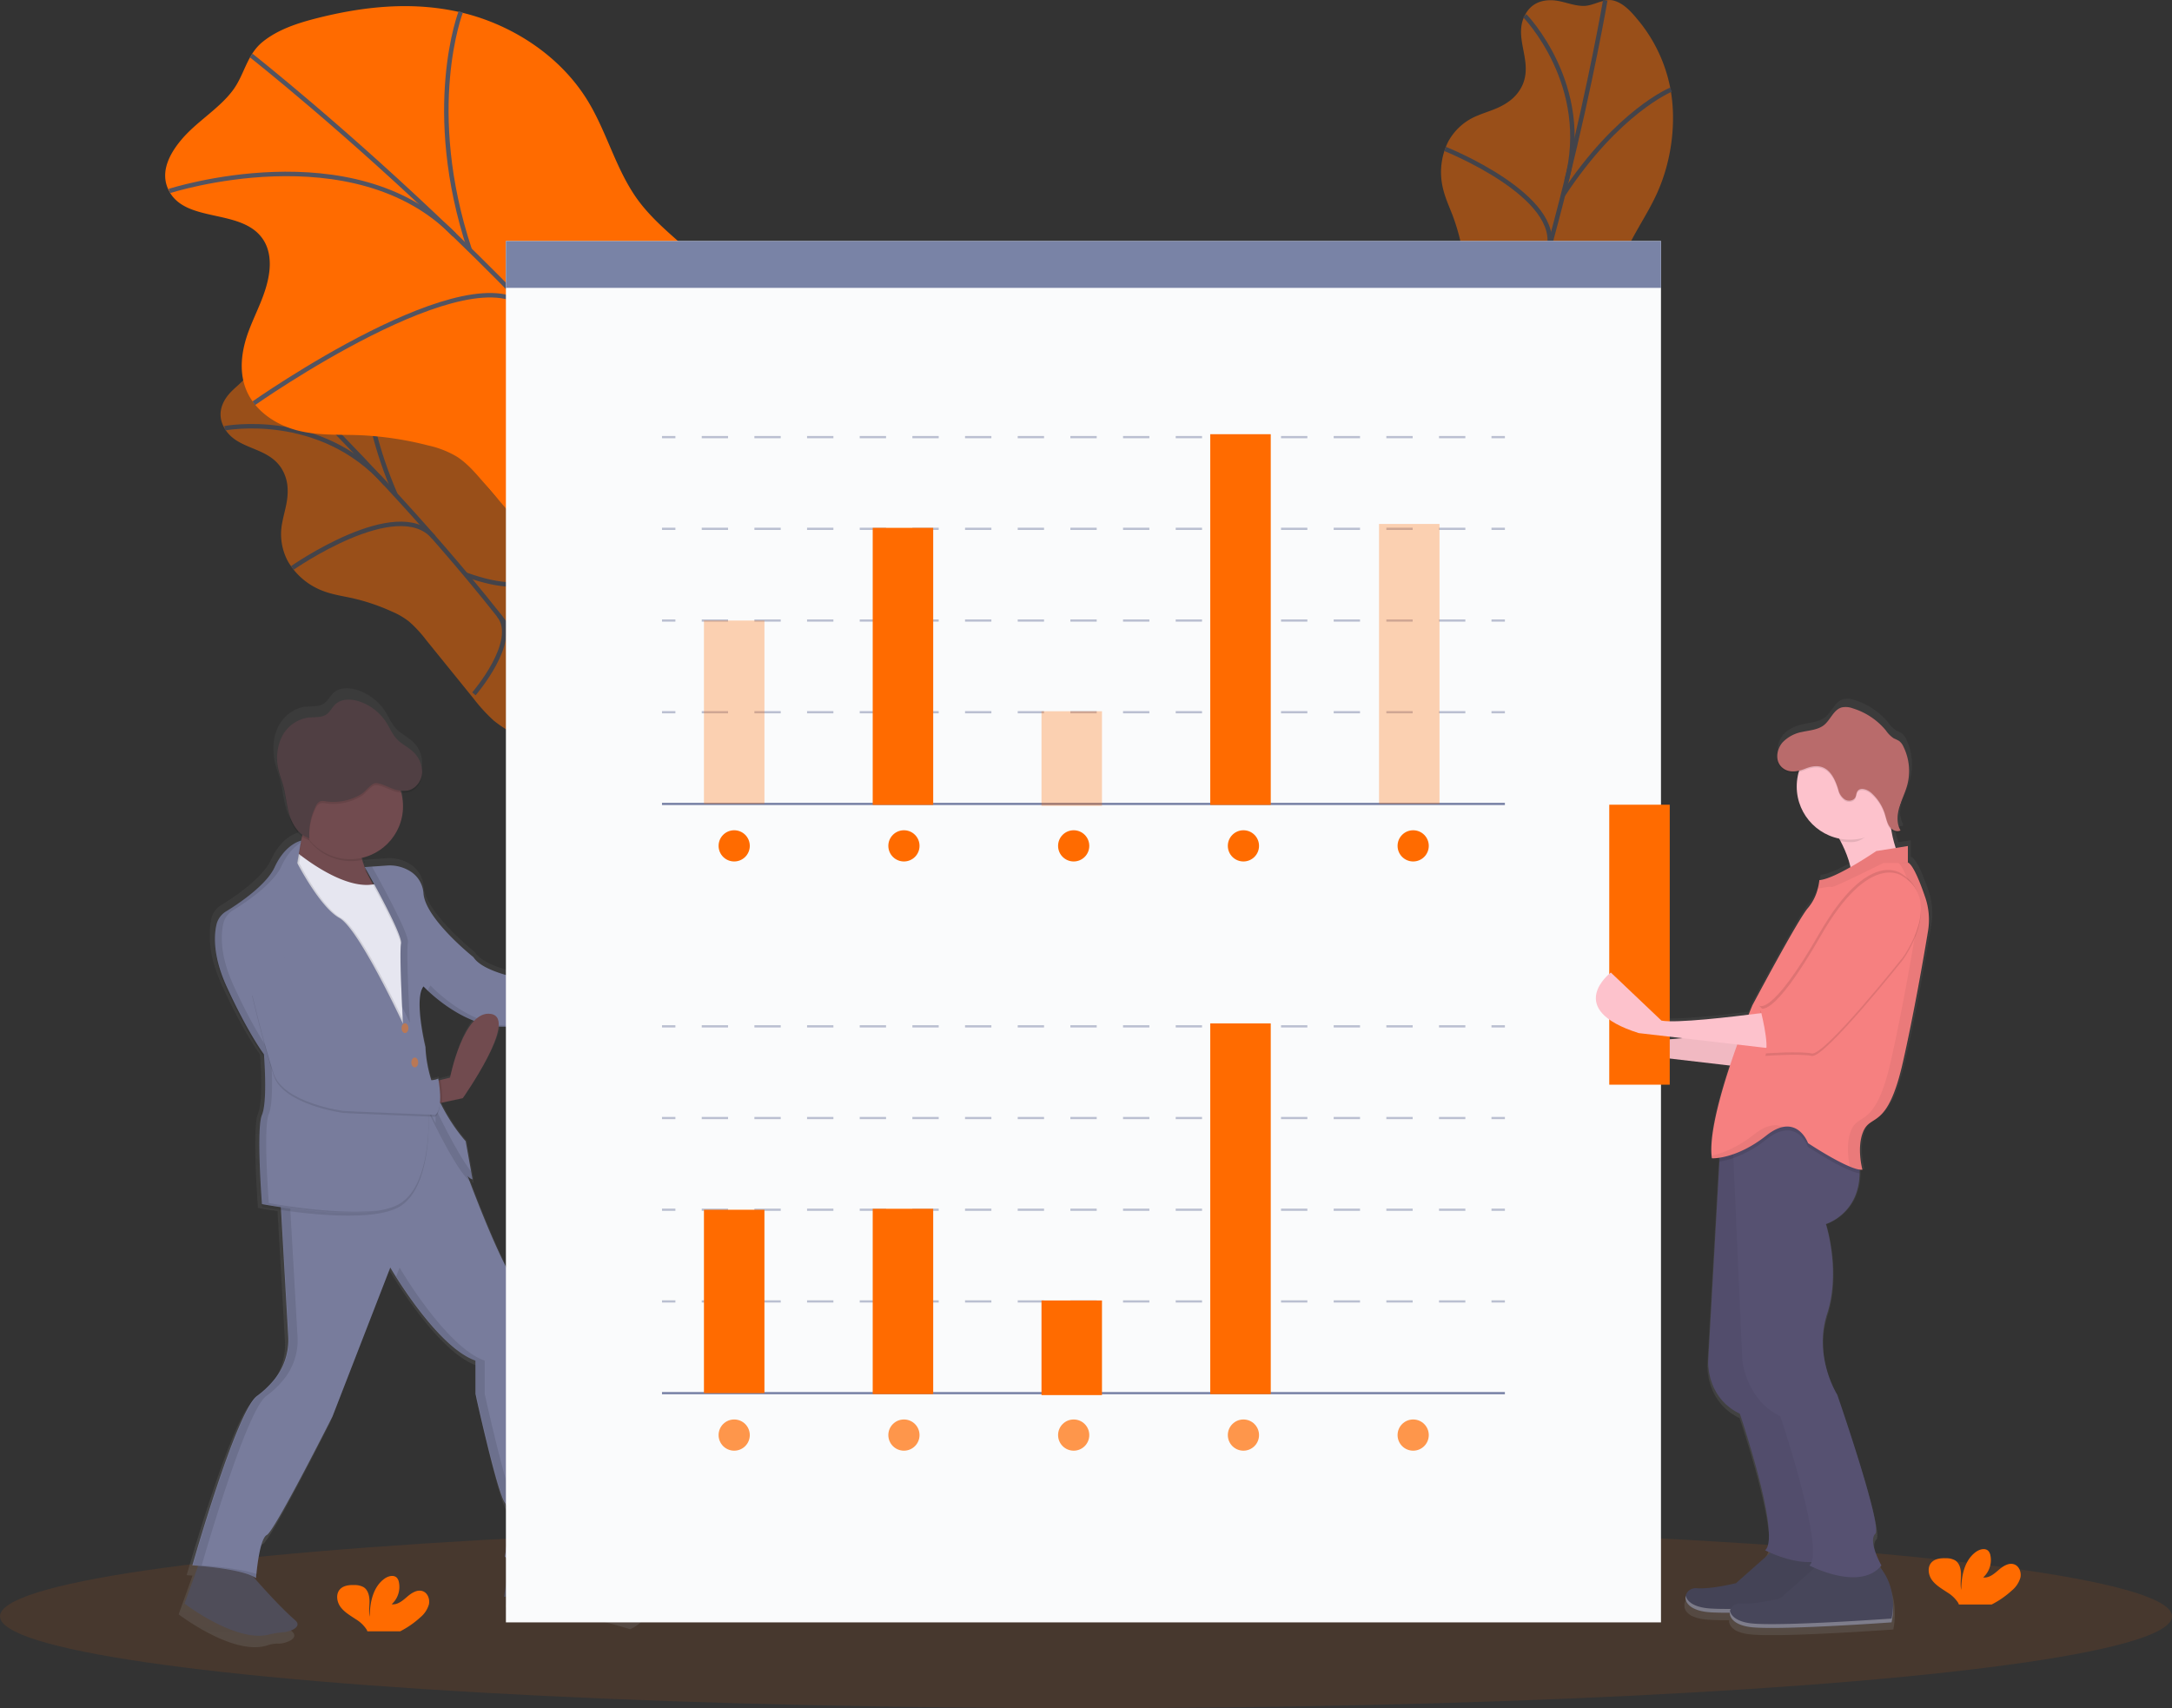 <svg id="a9ddec34-9319-4b16-a09a-346676300955" data-name="Layer 1" xmlns="http://www.w3.org/2000/svg" xmlns:xlink="http://www.w3.org/1999/xlink" width="971.7" height="764.21" viewBox="0 0 971.7 764.21"><rect x="0" y="0" width="971.7" height="764.21" fill="#333333" stroke="none"/><defs><linearGradient id="7a49f6f8-cfb3-4a5a-81e0-f7f3caa92e45" x1="897.38" y1="799.91" x2="897.38" y2="380.48" gradientUnits="userSpaceOnUse"><stop offset="0" stop-color="gray" stop-opacity="0.25"/><stop offset="0.54" stop-color="gray" stop-opacity="0.12"/><stop offset="1" stop-color="gray" stop-opacity="0.1"/></linearGradient><linearGradient id="53018405-060f-4bce-97d3-1ae9b44325c4" x1="303.98" y1="804.79" x2="303.98" y2="375.83" xlink:href="#7a49f6f8-cfb3-4a5a-81e0-f7f3caa92e45"/></defs><title>data_report</title><g opacity="0.5"><path d="M808.14,68c-3.81-.06-8.62,1-11.56,6.27-5.76,10.36,3.51,20.55-1.27,31.59a18.38,18.38,0,0,1-6.2,7.48c-4.62,3.33-9.33,4.32-14,6.31A25.66,25.66,0,0,0,762,131.35a30.62,30.62,0,0,0-2.76,18.57c.92,5.52,3.09,9.9,4.88,14.62a91.71,91.71,0,0,1,4.69,18.06,33.36,33.36,0,0,1,.46,8.72,54.91,54.91,0,0,1-2.69,10.89l-10.28,32.19a75.18,75.18,0,0,0-3.3,12.9,54.21,54.21,0,0,0,.4,13.75c1.12,9.42,2.37,19.22,6.83,25.11s13.21,6.27,19.61-2.08c6.09-8,7.66-20.1,13.24-28.8,8.79-13.72,22.85-12.53,32.27-25.38,9-12.32,8.86-30.1,14.51-45.26,4-10.86,11-20,15.72-30.55,6.81-15.21,8.37-32.29,6-45.77a67.93,67.93,0,0,0-15.15-32.09c-2.92-3.54-6.1-6.83-10.15-8-4.31-1.28-8.61,2-13.05,2.3C818.1,70.79,813.31,68.08,808.14,68Z" transform="translate(-114.15 -67.9)" fill="#FF6B00"/><path d="M832.3,68.1s-24.8,143.65-66,222.08" transform="translate(-114.15 -67.9)" fill="none" stroke="#535461" stroke-miterlimit="10" stroke-width="2"/><path d="M796.3,74.93s30.26,31,18.68,73.84" transform="translate(-114.15 -67.9)" fill="none" stroke="#535461" stroke-miterlimit="10" stroke-width="2"/><path d="M760.63,134.52s53.25,21.22,46.21,45.34" transform="translate(-114.15 -67.9)" fill="none" stroke="#535461" stroke-miterlimit="10" stroke-width="2"/><path d="M861.74,108s-23.74,9.67-48.34,47.11" transform="translate(-114.15 -67.9)" fill="none" stroke="#535461" stroke-miterlimit="10" stroke-width="2"/><path d="M825,230.05s-16.07,5.58-24.28-29" transform="translate(-114.15 -67.9)" fill="none" stroke="#535461" stroke-miterlimit="10" stroke-width="2"/><path d="M758.15,233.34s30.92,4.12,35.52-10" transform="translate(-114.15 -67.9)" fill="none" stroke="#535461" stroke-miterlimit="10" stroke-width="2"/></g><g opacity="0.5"><path d="M215.37,245.8c-2.14,3.16-3.9,7.75-1.1,13.1,5.5,10.5,19.1,8.34,25.71,18.39a18.38,18.38,0,0,1,2.85,9.29c.25,5.69-1.51,10.17-2.42,15.18A25.66,25.66,0,0,0,243,319.11a30.62,30.62,0,0,0,14,12.49c5.12,2.26,10,2.84,14.9,3.94a91.71,91.71,0,0,1,17.67,6,33.36,33.36,0,0,1,7.54,4.4,54.91,54.91,0,0,1,7.63,8.22l21.27,26.26a75.18,75.18,0,0,0,9,9.84,54.21,54.21,0,0,0,11.72,7.21c8.49,4.23,17.37,8.56,24.74,8.07s12.49-7.6,9-17.54c-3.3-9.46-12.6-17.43-16.82-26.87-6.65-14.88,2.06-26-3.51-40.9-5.34-14.32-20.31-23.92-29.87-37-6.86-9.34-10.68-20.16-16.91-29.91-9-14-22.4-24.71-35-30.13a67.93,67.93,0,0,0-35.15-4.94c-4.56.5-9.05,1.35-12.29,4.08-3.44,2.9-3,8.32-5.24,12.17C223.18,239,218.28,241.52,215.37,245.8Z" transform="translate(-114.15 -67.9)" fill="#FF6B00"/><path d="M228.72,225.66S335.2,325.21,378.14,402.72" transform="translate(-114.15 -67.9)" fill="none" stroke="#535461" stroke-miterlimit="10" stroke-width="2"/><path d="M214.68,259.5s42.55-8.27,72,24.9" transform="translate(-114.15 -67.9)" fill="none" stroke="#535461" stroke-miterlimit="10" stroke-width="2"/><path d="M244.92,322s47-32.87,63.26-13.75" transform="translate(-114.15 -67.9)" fill="none" stroke="#535461" stroke-miterlimit="10" stroke-width="2"/><path d="M278.24,223s-4.95,25.16,12.86,66.26" transform="translate(-114.15 -67.9)" fill="none" stroke="#535461" stroke-miterlimit="10" stroke-width="2"/><path d="M360.11,320.61s-4.16,16.5-37.6,4.37" transform="translate(-114.15 -67.9)" fill="none" stroke="#535461" stroke-miterlimit="10" stroke-width="2"/><path d="M326.17,378.32s20.41-23.59,11.13-35.17" transform="translate(-114.15 -67.9)" fill="none" stroke="#535461" stroke-miterlimit="10" stroke-width="2"/></g><path d="M195.36,130.33c-5,5.91-9.68,14.09-6,22.16,7.14,15.81,33.33,8.1,42.68,22.84,2.8,4.41,3.18,9.8,2.53,14.61-1.26,9.41-5.92,17.4-9.14,26s-4.89,19-.35,28.08c4.37,8.79,13.58,14.34,22.5,16.55s17.86,1.71,26.77,2a148.2,148.2,0,0,1,31.35,4.62,43.31,43.31,0,0,1,12.82,5c4.55,2.91,8.23,7.18,11.83,11.38l32,37.29c4.25,5,8.59,10,13.86,13.67,6.08,4.23,13,6.38,19.81,8.45,14.65,4.48,30,9,44,5.93s25.75-16.45,22.25-31.94c-3.33-14.75-18.35-25.21-23.41-39.66-8-22.77,11.75-43.89,5.82-67.06-5.68-22.22-30.86-33.68-44.86-52.49-10-13.48-13.94-30.34-22.68-44.68-12.59-20.66-34.55-34.37-56.5-39.57S276.62,70.82,256.08,76c-8.7,2.21-17.4,5-24.3,10.52-7.33,5.87-8.18,14.77-13.52,21.86C212.07,116.64,202.1,122.32,195.36,130.33Z" transform="translate(-114.15 -67.9)" fill="#FF6B00"/><path d="M226.51,92.73s169.67,133.5,226.76,249.56" transform="translate(-114.15 -67.9)" fill="none" stroke="#535461" stroke-miterlimit="10" stroke-width="2"/><path d="M189.9,153.36S272.27,126.68,317.45,173" transform="translate(-114.15 -67.9)" fill="none" stroke="#535461" stroke-miterlimit="10" stroke-width="2"/><path d="M227.7,248.3s98.11-69,122.91-42.09" transform="translate(-114.15 -67.9)" fill="none" stroke="#535461" stroke-miterlimit="10" stroke-width="2"/><path d="M320.29,73.21s-16.91,43.39,4,106.46" transform="translate(-114.15 -67.9)" fill="none" stroke="#535461" stroke-miterlimit="10" stroke-width="2"/><path d="M444.34,211s-12.81,28.73-71.9,18.68" transform="translate(-114.15 -67.9)" fill="none" stroke="#535461" stroke-miterlimit="10" stroke-width="2"/><path d="M363.13,317.43s45.47-45.48,31.57-62" transform="translate(-114.15 -67.9)" fill="none" stroke="#535461" stroke-miterlimit="10" stroke-width="2"/><ellipse cx="485.85" cy="723.13" rx="485.85" ry="41.08" fill="#FF6B00" opacity="0.1"/><path d="M977.18,467.14c-2.07-6.06-5.06-13.74-7.42-15.55a2.21,2.21,0,0,0-.47-.29H969v-7.49l-5.58.89a53.35,53.35,0,0,1-2-8.29,3.85,3.85,0,0,0,4.19.84c-.09-.15-.17-.31-.25-.47l.25-.11a10.37,10.37,0,0,1-1.35-5.08,18.51,18.51,0,0,1,.77-4.8c1-3.45,2.69-6.67,3.63-10.14a24.64,24.64,0,0,0,.84-6.85,25,25,0,0,0-2.6-11.3,6.6,6.6,0,0,0-2-2.58,25.49,25.49,0,0,0-2.42-1.18,13.07,13.07,0,0,1-3.52-3.51,31.56,31.56,0,0,0-15.25-10.18,8.93,8.93,0,0,0-4.88-.39c-3.75,1-5.11,5.65-8.15,8.09-2.68,2.15-6.36,2.37-9.73,3.09s-6.76,2.15-9.06,4.75a9.83,9.83,0,0,0-2.43,6.55,6.59,6.59,0,0,0,2.68,5.86,8.42,8.42,0,0,0,7.11,1,24.18,24.18,0,0,0,18.31,30.4l.65,1.17h0a50.08,50.08,0,0,1,4.54,11.85c-5.14,2.91-10.75,5.64-14.14,5.9a23.82,23.82,0,0,1-.74,3.92,21.62,21.62,0,0,1-4.45,8.75c-4.61,5.18-25.34,44.34-25.34,44.34s-.65,1.56-1.72,4.22c-12.87,1.58-33.88,3.86-39.74,2.69l-23-21.88s-7.44,5.68-6.79,12.58L822.74,510s-21.88,16.7,12.67,27.64l52.57,6.1c-5,15.11-9.68,32.7-8.23,42.27h.43a19.88,19.88,0,0,0,3-.23l-.09,1.7L878,678.17s-1.15,16.7,14.4,24.18c0,0,19,55.85,11.52,62.19,0,0,.89.47,2.39,1.12l-15.63,13.85s-11.52,2.88-17.85,2.3a4.57,4.57,0,0,0-5.05,3.4c0,.12,0,.24-.06.36l0,.15c0,.12,0,.24,0,.37s0,.09,0,.14,0,.21,0,.32,0,.09,0,.13,0,.25.07.37l0,.14q.05.2.13.4l.05.12c.05.13.11.26.18.39l0,.09c.07.13.15.25.23.38l.07.11q.14.2.31.4l.09.1c.12.14.25.27.38.4l.06.05.43.37.09.07c.16.13.34.25.52.37l.12.08c.19.12.39.24.6.35l.09,0,.65.32.09,0,.76.3.16.06.83.27.14,0,.91.24.07,0,1,.2.2,0,1.08.16.21,0,1.22.12c2.37.18,5.56.25,9.25.23h0s0,.09,0,.14,0,.21,0,.32l0,.13c0,.12,0,.25.07.37l0,.14q.05.2.13.4l.05.12c.05.13.11.26.18.39l0,.09c.07.13.15.25.23.38l.07.11q.14.2.31.4l.09.1c.12.14.25.27.38.4l.06.05.43.37.09.07c.16.13.34.25.52.37l.13.08c.19.12.39.24.6.35l.09,0,.65.32.09,0,.76.3.16.06.83.27.14,0,.91.24.07,0,1,.2.2,0,1.08.16.21,0,1.22.12c15,1.15,62.76-2.3,62.76-2.3l0-.13v0l0-.17v0c.47-2.23,2.77-15.19-5.39-24.77.24-.25.48-.52.7-.8,0,0-6.33-10.94-2.88-14.4s-17.27-63.34-17.27-63.34-10.94-17.27-4.61-36.85-.58-40.88-.58-40.88,15.1-4.49,15.41-23.08c0-.56,0-1.14,0-1.73a6.11,6.11,0,0,0,1,.06,4.47,4.47,0,0,0,.64,0s-2.88-10.36.58-17.85,10.94-.58,17.85-31.09c5-22.08,9.4-47.48,11.45-59.84A31.51,31.51,0,0,0,977.18,467.14ZM845.77,531.92l-5.25-5c1.74.72,3.67,1.43,5.83,2.11l19.8,2.3C857.31,532.13,849.1,532.58,845.77,531.92Z" transform="translate(-114.15 -67.9)" fill="url(#7a49f6f8-cfb3-4a5a-81e0-f7f3caa92e45)"/><path d="M895.89,529s-40.73,5.66-49.22,4L824,511.44s-21.5,16.41,12.45,27.15L899.85,546Z" transform="translate(-114.15 -67.9)" fill="#fdc2cc"/><path d="M895.89,529s-40.73,5.66-49.22,4L824,511.44s-21.5,16.41,12.45,27.15L899.85,546Z" transform="translate(-114.15 -67.9)" opacity="0.05"/><path d="M910.6,758.65l-19.8,17.54s-11.31,2.83-17.54,2.26-9.05,9.62,5.66,10.75,61.66-2.26,61.66-2.26,4.53-18.1-9.05-28.29Z" transform="translate(-114.15 -67.9)" fill="#47465a"/><path d="M910.6,758.65l-19.8,17.54s-11.31,2.83-17.54,2.26-9.05,9.62,5.66,10.75,61.66-2.26,61.66-2.26,4.53-18.1-9.05-28.29Z" transform="translate(-114.15 -67.9)" opacity="0.05"/><path d="M941.29,779.11a31.2,31.2,0,0,1-.71,6.13s-47,3.39-61.66,2.26c-7.07-.54-10.08-3.18-10.62-5.71-.64,2.9,1.92,6.74,10.62,7.41,14.71,1.13,61.66-2.26,61.66-2.26A32.69,32.69,0,0,0,941.29,779.11Z" transform="translate(-114.15 -67.9)" fill="#fff" opacity="0.3"/><path d="M933.79,437.9s12.45,17.54,7.92,29.42,23.76-12.45,23.76-12.45-9.05-15.84-4.53-32.81Z" transform="translate(-114.15 -67.9)" fill="#fdc2cc"/><path d="M930.4,765.44,910.6,783s-11.31,2.83-17.54,2.26S884,794.86,898.72,796s61.66-2.26,61.66-2.26,4.53-18.1-9.05-28.29Z" transform="translate(-114.15 -67.9)" fill="#47465a"/><path d="M936.06,761.48c-2.95,3.64-7.11,5-11.46,5.25-9.89.47-20.78-5.25-20.78-5.25,7.35-6.22-11.31-61.1-11.31-61.1-15.27-7.35-14.14-23.76-14.14-23.76l5-89.07,1.25-22.37,15.84-9.62,12.49,9.58,11.84,9.09a47.6,47.6,0,0,1,1.48,8.83c1.37,20.79-15.06,25.68-15.06,25.68s6.79,20.93.57,40.16,4.53,36.2,4.53,36.2,20.37,58.83,17,62.23S936.06,761.48,936.06,761.48Z" transform="translate(-114.15 -67.9)" fill="#565171"/><path d="M936.06,761.48c-2.95,3.64-7.11,5-11.46,5.25-9.89.47-20.78-5.25-20.78-5.25,7.35-6.22-11.31-61.1-11.31-61.1-15.27-7.35-14.14-23.76-14.14-23.76l5-89.07,1.25-22.37,15.84-9.62,12.49,9.58,11.84,9.09a47.6,47.6,0,0,1,1.48,8.83c1.37,20.79-15.06,25.68-15.06,25.68s6.79,20.93.57,40.16,4.53,36.2,4.53,36.2,20.37,58.83,17,62.23S936.06,761.48,936.06,761.48Z" transform="translate(-114.15 -67.9)" opacity="0.05"/><path d="M955.86,768.27c-9.62,11.88-32.24,0-32.24,0a3.6,3.6,0,0,0,1-1.54c4.15-11.28-14-65.21-14-65.21-15.27-7.35-17-24.89-17-24.89l-4-90.65-.52-11.74,23.8-9.09,7.31-2.79L944.54,581a44.12,44.12,0,0,1,1.56,11.83C945.8,611.12,931,615.53,931,615.53s6.79,20.93.57,40.16,4.53,36.2,4.53,36.2,20.37,58.83,17,62.23S955.86,768.27,955.86,768.27Z" transform="translate(-114.15 -67.9)" fill="#565171"/><path d="M946.1,592.85c-4.89-.7-14.79-6.59-19.88-9.79-1.94-1.22-3.18-2-3.18-2s-5.09-14.14-18.67-3.39A50.82,50.82,0,0,1,889.62,586a34.51,34.51,0,0,1-6.3,1.58l1.25-22.37,15.84-9.62,12.49,9.58,7.31-2.79L944.54,581A44.12,44.12,0,0,1,946.1,592.85Z" transform="translate(-114.15 -67.9)" opacity="0.1"/><path d="M976.72,484.33c-2,12.14-6.34,37.09-11.25,58.79-6.79,30-14.14,23.19-17.54,30.55s-.57,17.54-.57,17.54c-5.66.57-24.33-11.88-24.33-11.88s-5.09-14.14-18.67-3.39-24.33,10.18-24.33,10.18c-2.83-18.67,18.1-68.45,18.1-68.45S918.52,479.2,923,474.11a21.24,21.24,0,0,0,4.37-8.6,23.4,23.4,0,0,0,.72-3.85c7.35-.57,25.46-13,25.46-13l14.14-2.26v7.35a2.17,2.17,0,0,1,.46.28c2.33,1.78,5.26,9.33,7.29,15.28A31,31,0,0,1,976.72,484.33Z" transform="translate(-114.15 -67.9)" fill="#f68080"/><path d="M965.47,461.1s-14.71-11.88-36.77,26.59-27.15,32.24-27.15,32.24,4.53,17,2.26,20.37c0,0,15.27-1.13,20.93,0s40.73-43,40.73-43S983.58,472.41,965.47,461.1Z" transform="translate(-114.15 -67.9)" opacity="0.1"/><path d="M964.91,458.83S950.2,447,928.14,485.42,901,517.67,901,517.67,918.52,536.9,924.18,538s40.73-43,40.73-43S983,470.15,964.91,458.83Z" transform="translate(-114.15 -67.9)" opacity="0.1"/><path d="M903.29,536.62c.23-4.19-1.35-11.56-2.26-15.38,3.44-.45,5.61-.75,5.61-.75l4,17Z" transform="translate(-114.15 -67.9)" opacity="0.1"/><path d="M961.51,423.19,934.36,439a58,58,0,0,1,3.16,5.18,23.87,23.87,0,0,0,4.76.48c7.25,0,10.63-7.61,15-12.73C957,427.85,960.3,427.75,961.51,423.19Z" transform="translate(-114.15 -67.9)" opacity="0.1"/><circle cx="827.57" cy="351.9" r="23.76" fill="#fdc2cc"/><path d="M911.66,400.58a16.24,16.24,0,0,1,8.9-4.67c3.3-.71,6.92-.93,9.56-3,3-2.39,4.32-6.93,8-7.94a8.77,8.77,0,0,1,4.79.38,31,31,0,0,1,15,10,12.84,12.84,0,0,0,3.45,3.45,25,25,0,0,1,2.38,1.16,6.48,6.48,0,0,1,1.94,2.53,24.59,24.59,0,0,1,1.72,17.27c-.92,3.41-2.58,6.57-3.56,10s-1.23,7.24.57,10.27c-1.74.89-3.94-.23-5-1.85s-1.42-3.62-2-5.49a21,21,0,0,0-6.13-9.53c-1.78-1.58-5-2.64-6.21-.6-.48.79-.45,1.79-.86,2.61-.81,1.6-3.15,1.92-4.7,1a7.21,7.21,0,0,1-2.94-4.36c-2.33-7.88-6.3-12.84-14.73-9.47-3.14,1.26-6.84,2.11-9.86-.05C908,409.44,908.81,403.8,911.66,400.58Z" transform="translate(-114.15 -67.9)" opacity="0.1"/><path d="M911.66,400a16.24,16.24,0,0,1,8.9-4.67c3.3-.71,6.92-.93,9.56-3,3-2.39,4.32-6.93,8-7.94a8.77,8.77,0,0,1,4.79.38,31,31,0,0,1,15,10,12.84,12.84,0,0,0,3.45,3.45,25,25,0,0,1,2.38,1.16,6.48,6.48,0,0,1,1.94,2.53,24.59,24.59,0,0,1,1.72,17.27c-.92,3.41-2.58,6.57-3.56,10s-1.23,7.24.57,10.27c-1.74.89-3.94-.23-5-1.85s-1.42-3.62-2-5.49a21,21,0,0,0-6.13-9.53c-1.78-1.58-5-2.64-6.21-.6-.48.79-.45,1.79-.86,2.61-.81,1.6-3.15,1.92-4.7,1a7.21,7.21,0,0,1-2.94-4.36c-2.33-7.88-6.3-12.84-14.73-9.47-3.14,1.26-6.84,2.11-9.86-.05C908,408.87,908.81,403.24,911.66,400Z" transform="translate(-114.15 -67.9)" fill="#b96b6b"/><path d="M968.2,454h-11.5s-22.63,11.31-23.19,10.75c-.38-.38-3.88.27-6.1.74a23.4,23.4,0,0,0,.72-3.85c7.35-.57,25.46-13,25.46-13l14.14-2.26v7.35A2.17,2.17,0,0,1,968.2,454Z" transform="translate(-114.15 -67.9)" opacity="0.05"/><path d="M961.09,785.9a31.2,31.2,0,0,1-.71,6.13s-47,3.39-61.66,2.26c-7.07-.54-10.08-3.18-10.62-5.71-.64,2.9,1.92,6.74,10.62,7.41,14.71,1.13,61.66-2.26,61.66-2.26A32.69,32.69,0,0,0,961.09,785.9Z" transform="translate(-114.15 -67.9)" fill="#fff" opacity="0.3"/><g opacity="0.05"><path d="M899,575.37c-7.63,6-14.38,8.51-18.81,9.51,0,.42.08.84.14,1.24,0,0,10.75.57,24.33-10.18a18.23,18.23,0,0,1,7.27-3.8C909,570.73,904.74,570.82,899,575.37Z" transform="translate(-114.15 -67.9)"/><path d="M975.77,469.3c-2-6-5-13.5-7.29-15.28a2.17,2.17,0,0,0-.46-.28s-4.68.16-4.53.28c2.33,1.78,4.59,8.76,6.62,14.71a31,31,0,0,1,1.23,15c-2,12.14-6.34,37.09-11.25,58.79-6.79,30-14.14,23.19-17.54,30.55-2.78,6-1.39,13.94-.79,16.61,2.42,1,4.52,1.63,5.88,1.49,0,0-2.83-10.18.57-17.54s10.75-.57,17.54-30.55c4.91-21.69,9.23-46.65,11.25-58.79A31,31,0,0,0,975.77,469.3Z" transform="translate(-114.15 -67.9)"/></g><path d="M398.36,783.8s-13,.9-21.1-13a46.72,46.72,0,0,0-5.54-7.87,26.6,26.6,0,0,1-3.89-14.13c.45-10.32-10.32-66.88-10.32-66.88s1.35-21.55-9.43-35c-7.09-8.86-17.29-34.26-23.44-50.58a3.39,3.39,0,0,0,1.45.76l-.25-1.41.25.06-3.14-17.51a79.68,79.68,0,0,1-11.6-17.59l.72-.15,9.53-2s15.49-22,16.44-32.84l1.26.06h1.78c19.71-.43,42.91,2.25,42.91,2.25v0c0-.07-.11-.35-.23-.79h0a53.85,53.85,0,0,1-1.39-6.63l.89-.06,8.82-.59s30.52-34.11,19.3-40.4-22.89,28.28-22.89,28.28l-3.77.69-1,.19c.1-.15.2-.29.32-.43s-49.83-2.24-57.46-14.36c0,0-22-17.51-22.89-29.18-.48-6.19-4.36-9.48-7.91-11.2a17.26,17.26,0,0,0-8.72-1.63l-10.3.71.73,1.3-.29,0a34.65,34.65,0,0,1-1.62-4.56l.21,0c-.07-.32-.14-.64-.2-1a24.24,24.24,0,0,0,17.85-29.85,9.7,9.7,0,0,0,3-.08c3.78-.78,6.47-4.62,6.57-8.48,0-.25,0-.5,0-.75,0,0,0-.1,0-.15a13,13,0,0,0-5-10c-2.06-1.71-4.51-2.93-6.38-4.83-2.22-2.27-3.43-5.31-5.16-8a23.69,23.69,0,0,0-12.16-9.47c-3.72-1.26-8.27-1.4-11.12,1.3-1.47,1.39-2.32,3.38-4,4.55-2.37,1.69-5.59,1.19-8.49,1.53-5.26.62-9.88,4.37-12.2,9.14a21,21,0,0,0-2,9.65,25.79,25.79,0,0,0,.81,6.78c.56,2.21,1.39,4.34,2,6.53,1.26,4.56,1.55,9.36,3,13.87a17.45,17.45,0,0,0,5.62,8.52l-.43,1.86c-.28.06-7.27,1.56-12.11,12.12-3.82,8.32-16.74,16.92-22.42,20.39a9.35,9.35,0,0,0-4.23,5.87,30.53,30.53,0,0,0-.72,7.46c-.1,5.41,1,12.89,5.38,22.38,9.88,21.55,17.06,31,17.06,31s.55,6.6.58,13.56c0,5.18-.38,10.34-1.48,12.92-.93,2.18-1.22,7.75-1.2,14.1,0,12.19,1.2,28.1,1.2,28.1s3.43.65,8.75,1.43l3.31,58.19a28,28,0,0,1-6.33,19.44,43,43,0,0,1-8,7.58c-9.43,6.73-29.63,77.66-29.63,77.66s1,.06,2.62.19l-6.21,17.32s24.8,19,39.9,13.81a14.62,14.62,0,0,1,5-.71c3,0,9.35-2.35,5.8-5.46-6.45-5.64-14.18-14.18-19.35-20.12a10.29,10.29,0,0,1,1.4.82v-.14l.21.14s.05-.7.16-1.83l-.22-.07c.46-4.67,1.9-16.41,4.77-17.85,3.59-1.8,30.07-54.31,30.07-54.31l26.48-68.23s21.1,36.36,39.05,42.64V694s9.88,44.89,13.47,49.83,0,24.69,0,24.69a12.3,12.3,0,0,0,2.42,2.13l-2.87,16.27s20.65-.9,55.66,9.88C396.11,796.82,409.58,791,398.36,783.8ZM315.76,549l-4.37,1.09-.86.22c-.09-.54-.15-.86-.15-.86a8.92,8.92,0,0,1-3.17.77,58.47,58.47,0,0,1-2.66-15.14s-2.54-10.37-2.68-18.75c.05-3.27.54-6.12,1.78-7.73l1.46.12,1,1,.07.07.52.47h0l.54.49.09.08.59.51.1.09.6.51.06.05.67.55.15.12.71.57.06,0,.7.55.16.12.77.59.16.12.74.54.13.09.84.6.2.14.88.61.08.05.86.57.21.14.93.59.2.12.87.53.16.1,1,.58.24.14,1,.58.08,0,1,.53.25.13,1.06.53.22.1,1,.46.19.09,1.11.48.27.11,1.16.46h0C319.44,530.67,315.76,549,315.76,549Z" transform="translate(-114.15 -67.9)" fill="url(#53018405-060f-4bce-97d3-1ae9b44325c4)"/><path d="M205.05,762.12l-8.33,23.23s22.81,17.49,37.63,13.87a41.42,41.42,0,0,1,6.8-1.1c3.07-.23,8.35-2.46,5.09-5.31-10.52-9.2-24.54-26.29-24.54-26.29Z" transform="translate(-114.15 -67.9)" fill="#4f4d59"/><path d="M343.53,759.92l-3.94,22.35s20.16-.88,54.34,9.64c0,0,13.15-5.7,2.19-12.71,0,0-12.71.88-20.6-12.71s-12.71-11.83-12.71-11.83Z" transform="translate(-114.15 -67.9)" fill="#4f4d59"/><path d="M239.23,597.78l3.86,68a28.13,28.13,0,0,1-6.71,19.89,41.23,41.23,0,0,1-7.24,6.75c-9.2,6.57-28.92,75.81-28.92,75.81s22.35,1.31,28.48,5.7c0,0,1.31-17.53,4.82-19.28s29.36-53,29.36-53L288.75,635s20.6,35.5,38.13,41.63v14.9s9.64,43.82,13.15,48.64,0,24.1,0,24.1,10.08,12.71,33.3-.88c0,0-7.45-8.33-7-18.41s-10.08-65.29-10.08-65.29,1.31-21-9.2-34.18S319,582,319,582l-12.06-25.95Z" transform="translate(-114.15 -67.9)" fill="#787c9c"/><g opacity="0.1"><path d="M204.39,768.25s19.72-69.24,28.92-75.81a41.75,41.75,0,0,0,7.61-7.19,27.81,27.81,0,0,0,6.33-19.44l-3.86-68L308,557.95l-.88-1.89-67.69,41.72,3.86,68A27.81,27.81,0,0,1,237,685.24a41.75,41.75,0,0,1-7.61,7.19c-9.2,6.57-28.92,75.81-28.92,75.81s22.35,1.31,28.48,5.7c0,0,.05-.68.16-1.79C220.47,769.2,204.39,768.25,204.39,768.25Z" transform="translate(-114.15 -67.9)"/><path d="M344.19,764.31s3.51-19.28,0-24.1S331,691.56,331,691.56v-14.9C313.51,670.53,292.91,635,292.91,635L291.38,639c5.94,9.42,21.79,32.81,35.71,37.68v14.9s9.64,43.82,13.15,48.64,0,24.1,0,24.1,4.89,6.15,15.69,5.32C347.88,769,344.19,764.31,344.19,764.31Z" transform="translate(-114.15 -67.9)"/></g><path d="M390,521.53l-8.61.57-4.54.3v-11l6-1.08,3.69-.67s11.39-33.74,22.35-27.61S390,521.53,390,521.53Z" transform="translate(-114.15 -67.9)" fill="#714b4f"/><path d="M251.94,431.26s-5.7,21.91-7.45,35.5,40.75,2.63,40.75,2.63-16.21-19.72-7-30.24Z" transform="translate(-114.15 -67.9)" fill="#714b4f"/><path d="M298,522.41l.88,8.33-13.58-.88L271.66,518,258.08,479.9l-8.76-13.58L242.74,458l2.63-10.08s1.2,1,3.23,2.6c6.67,5.11,22.33,15.72,33.77,12.79a13.64,13.64,0,0,0,1.56-.49L301,492.17Z" transform="translate(-114.15 -67.9)" fill="#e6e6f0"/><path d="M248.87,445.28s-7,1.31-11.83,11.83c-3.71,8.09-16.22,16.43-21.81,19.86a9.35,9.35,0,0,0-4.24,5.91c-1.13,5-1.56,14.3,4.58,27.7,9.64,21,16.65,30.24,16.65,30.24s1.75,21-.88,27.17,0,39.88,0,39.88,46,8.76,61.35,0,13.15-42.51,13.15-42.51S320.3,596,325.56,596.91l-3.07-17.09s-17.09-18.41-18-42.07c0,0-5.26-21.47-.88-27.17,0,0,74.06,6.14,78.44.88,0,0-48.64-2.19-56.09-14,0,0-21.47-17.09-22.35-28.48a12.6,12.6,0,0,0-6.57-10.32,17.16,17.16,0,0,0-9.82-2.19l-9.9.68s17.09,30.24,16.21,34.18.88,35.93.88,35.93S274.73,484.72,266,479.9s-18.84-24.61-18.84-24.61l1.75-10" transform="translate(-114.15 -67.9)" opacity="0.1"/><path d="M298,522.41l.88,8.33-13.58-.88L271.66,518,258.08,479.9l-8.76-13.58L242.74,458l2.63-10.08s1.2,1,3.23,2.6L248,454s10.08,19.79,18.84,24.61,28.48,47.33,28.48,47.33-1.75-32-.88-35.93c.6-2.68-7.08-17.45-12.07-26.68a13.64,13.64,0,0,0,1.56-.49L301,492.17Z" transform="translate(-114.15 -67.9)" opacity="0.1"/><path d="M381.37,522.11l-4.54.3v-11l6-1.08C380.72,513.12,380.79,518,381.37,522.11Z" transform="translate(-114.15 -67.9)" opacity="0.1"/><path d="M248.87,444s-7,1.31-11.83,11.83c-3.71,8.09-16.22,16.43-21.81,19.86a9.35,9.35,0,0,0-4.24,5.91c-1.13,5-1.56,14.3,4.58,27.7,9.64,21,16.65,30.24,16.65,30.24s1.75,21-.88,27.17,0,39.88,0,39.88,46,8.76,61.35,0S305.84,564,305.84,564s14.46,30.68,19.72,31.55l-3.07-17.09s-17.09-18.41-18-42.07c0,0-5.26-21.47-.88-27.17,0,0,17.09,18.41,36.37,18s42.07,2.19,42.07,2.19-4.38-14,0-19.28c0,0-48.64-2.19-56.09-14,0,0-21.47-17.09-22.35-28.48a12.6,12.6,0,0,0-6.57-10.32,17.16,17.16,0,0,0-9.82-2.19l-9.9.68S294.45,486,293.57,490s.88,35.93.88,35.93S274.73,483.41,266,478.59,247.12,454,247.12,454l1.75-10" transform="translate(-114.15 -67.9)" fill="#787c9c"/><path d="M239.23,490s10.52,35.5,16.65,39.88,43.38,26.73,54.34,21.47c0,0,2.63,13.15-1.31,16.21,0,0-40.86-1.6-41.19-1.75,0,0-26.73-3.51-31.11-16.65s-9.64-35.5-9.64-35.5Z" transform="translate(-114.15 -67.9)" opacity="0.1"/><ellipse cx="181.18" cy="459.99" rx="1.53" ry="2.19" fill="#ba7855"/><ellipse cx="185.56" cy="475.33" rx="1.53" ry="2.19" fill="#ba7855"/><g opacity="0.1"><path d="M234.41,606.11s-2.63-33.74,0-39.88.88-27.17.88-27.17-7-9.2-16.65-30.24c-6.14-13.4-5.7-22.7-4.58-27.7a9.35,9.35,0,0,1,4.25-5.91c5.59-3.43,18.1-11.77,21.8-19.86,2.72-5.93,6.13-8.94,8.6-10.43l.17-1s-7,1.31-11.83,11.83c-3.71,8.09-16.22,16.43-21.8,19.86a9.35,9.35,0,0,0-4.25,5.91c-1.13,5-1.56,14.3,4.58,27.7,9.64,21,16.65,30.24,16.65,30.24s1.75,21-.88,27.17,0,39.88,0,39.88,32.87,6.26,52.31,2.91C264,611.75,234.41,606.11,234.41,606.11Z" transform="translate(-114.15 -67.9)"/><path d="M293.57,490c-.6,2.7,0,18.58.49,28.3,2.12,4.33,3.45,7.19,3.45,7.19s-1.75-32-.88-35.93c.83-3.75-14.56-31.25-16.09-34l-3.19.22S294.45,486,293.57,490Z" transform="translate(-114.15 -67.9)"/><path d="M343.09,526.79c-19.28.44-36.37-18-36.37-18a7,7,0,0,0-1.11,2.38c5,4.71,19,16.38,34.41,16,19.28-.44,42.07,2.19,42.07,2.19s-.09-.29-.23-.79A348.85,348.85,0,0,0,343.09,526.79Z" transform="translate(-114.15 -67.9)"/><path d="M308.91,563.6s.18,2.74.08,6.85c4.56,9,12.86,24.52,16.57,25.14l-.65-3.6C318.51,584,308.91,563.6,308.91,563.6Z" transform="translate(-114.15 -67.9)"/></g><path d="M321.18,559.22l-9.31,2-7.34,1.55,3.94-11,2.74-.69,4.27-1.06s6.14-30.68,18.41-28.48S321.18,559.22,321.18,559.22Z" transform="translate(-114.15 -67.9)" fill="#714b4f"/><path d="M311.87,561.18l-7.34,1.55,3.94-11,2.74-.69A43.77,43.77,0,0,1,311.87,561.18Z" transform="translate(-114.15 -67.9)" opacity="0.1"/><path d="M239.23,489.1s10.52,35.5,16.65,39.88,43.38,26.73,54.34,21.47c0,0,2.63,13.15-1.31,16.21,0,0-40.86-1.6-41.19-1.75,0,0-26.73-3.51-31.11-16.65s-9.64-35.5-9.64-35.5Z" transform="translate(-114.15 -67.9)" fill="#787c9c"/><path d="M252.38,432.14s-.89,3.43-2.08,8.42a23.65,23.65,0,0,0,26.12,12c-1.05-4.5-.82-9,2.26-12.57Z" transform="translate(-114.15 -67.9)" opacity="0.1"/><circle cx="156.64" cy="360.73" r="23.66" fill="#714b4f"/><path d="M291.33,422.12a12.67,12.67,0,0,0,5.28.32c3.69-.76,6.32-4.51,6.41-8.28a12.72,12.72,0,0,0-4.88-9.77c-2-1.67-4.4-2.86-6.23-4.72-2.17-2.21-3.35-5.19-5-7.79A23.13,23.13,0,0,0,275,382.64c-3.63-1.23-8.07-1.37-10.86,1.27-1.43,1.35-2.27,3.3-3.87,4.44-2.32,1.65-5.46,1.16-8.29,1.49a15.8,15.8,0,0,0-11.91,8.92,22.32,22.32,0,0,0-1.16,15.16c.55,2.15,1.35,4.24,1.94,6.38,1.23,4.46,1.52,9.14,2.94,13.54s4.35,8.7,8.78,10a27.76,27.76,0,0,1,2.82-14.3,4.1,4.1,0,0,1,2-2.22,4.85,4.85,0,0,1,2.41,0,24,24,0,0,0,16-3.24c1.68-1,4.3-4.51,6.1-4.86C284.2,418.81,288.93,421.58,291.33,422.12Z" transform="translate(-114.15 -67.9)" opacity="0.1"/><path d="M291.33,421.24a12.67,12.67,0,0,0,5.28.32c3.69-.76,6.32-4.51,6.41-8.28a12.72,12.72,0,0,0-4.88-9.77c-2-1.67-4.4-2.86-6.23-4.72-2.17-2.21-3.35-5.19-5-7.79A23.13,23.13,0,0,0,275,381.76c-3.63-1.23-8.07-1.37-10.86,1.27-1.43,1.35-2.27,3.3-3.87,4.44-2.32,1.65-5.46,1.16-8.29,1.49a15.8,15.8,0,0,0-11.91,8.92A22.32,22.32,0,0,0,238.91,413c.55,2.15,1.35,4.24,1.94,6.38,1.23,4.46,1.52,9.14,2.94,13.54s4.35,8.7,8.78,10a27.76,27.76,0,0,1,2.82-14.3,4.1,4.1,0,0,1,2-2.22,4.85,4.85,0,0,1,2.41,0,24,24,0,0,0,16-3.24c1.68-1,4.3-4.51,6.1-4.86C284.2,417.93,288.93,420.71,291.33,421.24Z" transform="translate(-114.15 -67.9)" fill="#503f43"/><rect x="226.33" y="107.84" width="516.75" height="618" fill="#fafbfc"/><rect x="226.33" y="107.84" width="516.75" height="20.95" fill="#7983a6"/><line x1="296.16" y1="359.67" x2="673.25" y2="359.67" fill="none" stroke="#7983a6" stroke-miterlimit="10"/><g opacity="0.5"><line x1="296.16" y1="318.64" x2="302.16" y2="318.64" fill="none" stroke="#7983a6" stroke-miterlimit="10"/><line x1="313.94" y1="318.64" x2="661.36" y2="318.64" fill="none" stroke="#7983a6" stroke-miterlimit="10" stroke-dasharray="11.78 11.78"/><line x1="667.25" y1="318.64" x2="673.25" y2="318.64" fill="none" stroke="#7983a6" stroke-miterlimit="10"/></g><g opacity="0.5"><line x1="296.16" y1="277.62" x2="302.16" y2="277.62" fill="none" stroke="#7983a6" stroke-miterlimit="10"/><line x1="313.94" y1="277.62" x2="661.36" y2="277.62" fill="none" stroke="#7983a6" stroke-miterlimit="10" stroke-dasharray="11.78 11.78"/><line x1="667.25" y1="277.62" x2="673.25" y2="277.62" fill="none" stroke="#7983a6" stroke-miterlimit="10"/></g><g opacity="0.5"><line x1="296.16" y1="236.59" x2="302.16" y2="236.59" fill="none" stroke="#7983a6" stroke-miterlimit="10"/><line x1="313.94" y1="236.59" x2="661.36" y2="236.59" fill="none" stroke="#7983a6" stroke-miterlimit="10" stroke-dasharray="11.78 11.78"/><line x1="667.25" y1="236.59" x2="673.25" y2="236.59" fill="none" stroke="#7983a6" stroke-miterlimit="10"/></g><g opacity="0.5"><line x1="296.16" y1="195.57" x2="302.16" y2="195.57" fill="none" stroke="#7983a6" stroke-miterlimit="10"/><line x1="313.94" y1="195.57" x2="661.36" y2="195.57" fill="none" stroke="#7983a6" stroke-miterlimit="10" stroke-dasharray="11.78 11.78"/><line x1="667.25" y1="195.57" x2="673.25" y2="195.57" fill="none" stroke="#7983a6" stroke-miterlimit="10"/></g><g opacity="0.3"><rect x="314.93" y="277.62" width="27.06" height="82.05" fill="#FF6B00"/></g><rect x="390.43" y="236.15" width="27.06" height="123.95" fill="#FF6B00"/><g opacity="0.3"><rect x="465.94" y="318.2" width="27.06" height="42.33" fill="#FF6B00"/></g><rect x="541.44" y="194.26" width="27.06" height="165.85" fill="#FF6B00"/><g opacity="0.3"><rect x="616.94" y="234.41" width="27.06" height="125.26" fill="#FF6B00"/></g><circle cx="328.46" cy="378.43" r="6.98" fill="#FF6B00"/><circle cx="404.4" cy="378.43" r="6.98" fill="#FF6B00"/><circle cx="480.34" cy="378.43" r="6.98" fill="#FF6B00"/><circle cx="556.28" cy="378.43" r="6.98" fill="#FF6B00"/><circle cx="632.22" cy="378.43" r="6.98" fill="#FF6B00"/><line x1="296.16" y1="623.28" x2="673.25" y2="623.28" fill="none" stroke="#7983a6" stroke-miterlimit="10"/><g opacity="0.5"><line x1="296.16" y1="582.25" x2="302.16" y2="582.25" fill="none" stroke="#7983a6" stroke-miterlimit="10"/><line x1="313.94" y1="582.25" x2="661.36" y2="582.25" fill="none" stroke="#7983a6" stroke-miterlimit="10" stroke-dasharray="11.78 11.78"/><line x1="667.25" y1="582.25" x2="673.25" y2="582.25" fill="none" stroke="#7983a6" stroke-miterlimit="10"/></g><g opacity="0.5"><line x1="296.16" y1="541.23" x2="302.16" y2="541.23" fill="none" stroke="#7983a6" stroke-miterlimit="10"/><line x1="313.94" y1="541.23" x2="661.36" y2="541.23" fill="none" stroke="#7983a6" stroke-miterlimit="10" stroke-dasharray="11.78 11.78"/><line x1="667.25" y1="541.23" x2="673.25" y2="541.23" fill="none" stroke="#7983a6" stroke-miterlimit="10"/></g><g opacity="0.5"><line x1="296.16" y1="500.2" x2="302.16" y2="500.2" fill="none" stroke="#7983a6" stroke-miterlimit="10"/><line x1="313.94" y1="500.2" x2="661.36" y2="500.2" fill="none" stroke="#7983a6" stroke-miterlimit="10" stroke-dasharray="11.78 11.78"/><line x1="667.25" y1="500.2" x2="673.25" y2="500.2" fill="none" stroke="#7983a6" stroke-miterlimit="10"/></g><g opacity="0.5"><line x1="296.16" y1="459.18" x2="302.16" y2="459.18" fill="none" stroke="#7983a6" stroke-miterlimit="10"/><line x1="313.94" y1="459.18" x2="661.36" y2="459.18" fill="none" stroke="#7983a6" stroke-miterlimit="10" stroke-dasharray="11.78 11.78"/><line x1="667.25" y1="459.18" x2="673.25" y2="459.18" fill="none" stroke="#7983a6" stroke-miterlimit="10"/></g><rect x="314.93" y="541.23" width="27.06" height="82.05" fill="#FF6B00"/><rect x="390.43" y="540.79" width="27.06" height="82.92" fill="#FF6B00"/><rect x="465.94" y="581.82" width="27.06" height="42.33" fill="#FF6B00"/><rect x="541.44" y="457.87" width="27.06" height="165.85" fill="#FF6B00"/><rect x="719.94" y="360.02" width="27.06" height="125.26" fill="#FF6B00"/><g opacity="0.7"><circle cx="328.46" cy="642.04" r="6.98" fill="#FF6B00"/></g><g opacity="0.7"><circle cx="404.4" cy="642.04" r="6.98" fill="#FF6B00"/></g><g opacity="0.7"><circle cx="480.34" cy="642.04" r="6.98" fill="#FF6B00"/></g><g opacity="0.7"><circle cx="556.28" cy="642.04" r="6.98" fill="#FF6B00"/></g><g opacity="0.7"><circle cx="632.22" cy="642.04" r="6.98" fill="#FF6B00"/></g><path d="M302.2,791.48a11.67,11.67,0,0,0,3.83-5.78c.5-2.3-.48-5.05-2.68-5.89-2.46-.94-5.09.76-7.08,2.49s-4.28,3.69-6.89,3.32a10.48,10.48,0,0,0,3.24-9.81,4.1,4.1,0,0,0-.9-2c-1.37-1.46-3.84-.83-5.48.32-5.2,3.66-6.65,10.72-6.68,17.08-.52-2.29-.08-4.68-.1-7s-.66-5-2.64-6.22a8,8,0,0,0-4-.95c-2.34-.09-4.94.15-6.54,1.86-2,2.12-1.47,5.69.26,8s4.35,3.8,6.77,5.42a15,15,0,0,1,4.84,4.61,4.57,4.57,0,0,1,.36.82h14.65A40.83,40.83,0,0,0,302.2,791.48Z" transform="translate(-114.15 -67.9)" fill="#FF6B00"/><path d="M1014.2,779.48a11.67,11.67,0,0,0,3.83-5.78c.5-2.3-.48-5.05-2.68-5.89-2.46-.94-5.09.76-7.08,2.49s-4.28,3.69-6.89,3.32a10.48,10.48,0,0,0,3.24-9.81,4.1,4.1,0,0,0-.9-2c-1.37-1.46-3.84-.83-5.48.32-5.2,3.66-6.65,10.72-6.68,17.08-.52-2.29-.08-4.68-.1-7s-.66-5-2.64-6.22a8,8,0,0,0-4-.95c-2.34-.09-4.94.15-6.54,1.86-2,2.12-1.47,5.69.26,8s4.35,3.8,6.77,5.42a15,15,0,0,1,4.84,4.61,4.57,4.57,0,0,1,.36.82h14.65A40.83,40.83,0,0,0,1014.2,779.48Z" transform="translate(-114.15 -67.9)" fill="#FF6B00"/><path d="M910.6,537.46l-7.31-.85-56-6.51C813.3,519.36,834.8,503,834.8,503l22.63,21.5c6.53,1.31,32.13-1.74,43.6-3.21,3.44-.45,5.61-.75,5.61-.75Z" transform="translate(-114.15 -67.9)" fill="#fdc2cc"/><path d="M965.47,460s-14.71-11.88-36.77,26.59-27.15,32.24-27.15,32.24,4.53,17,2.26,20.37c0,0,15.27-1.13,20.93,0s40.73-43,40.73-43S983.58,471.28,965.47,460Z" transform="translate(-114.15 -67.9)" fill="#f68080"/></svg>